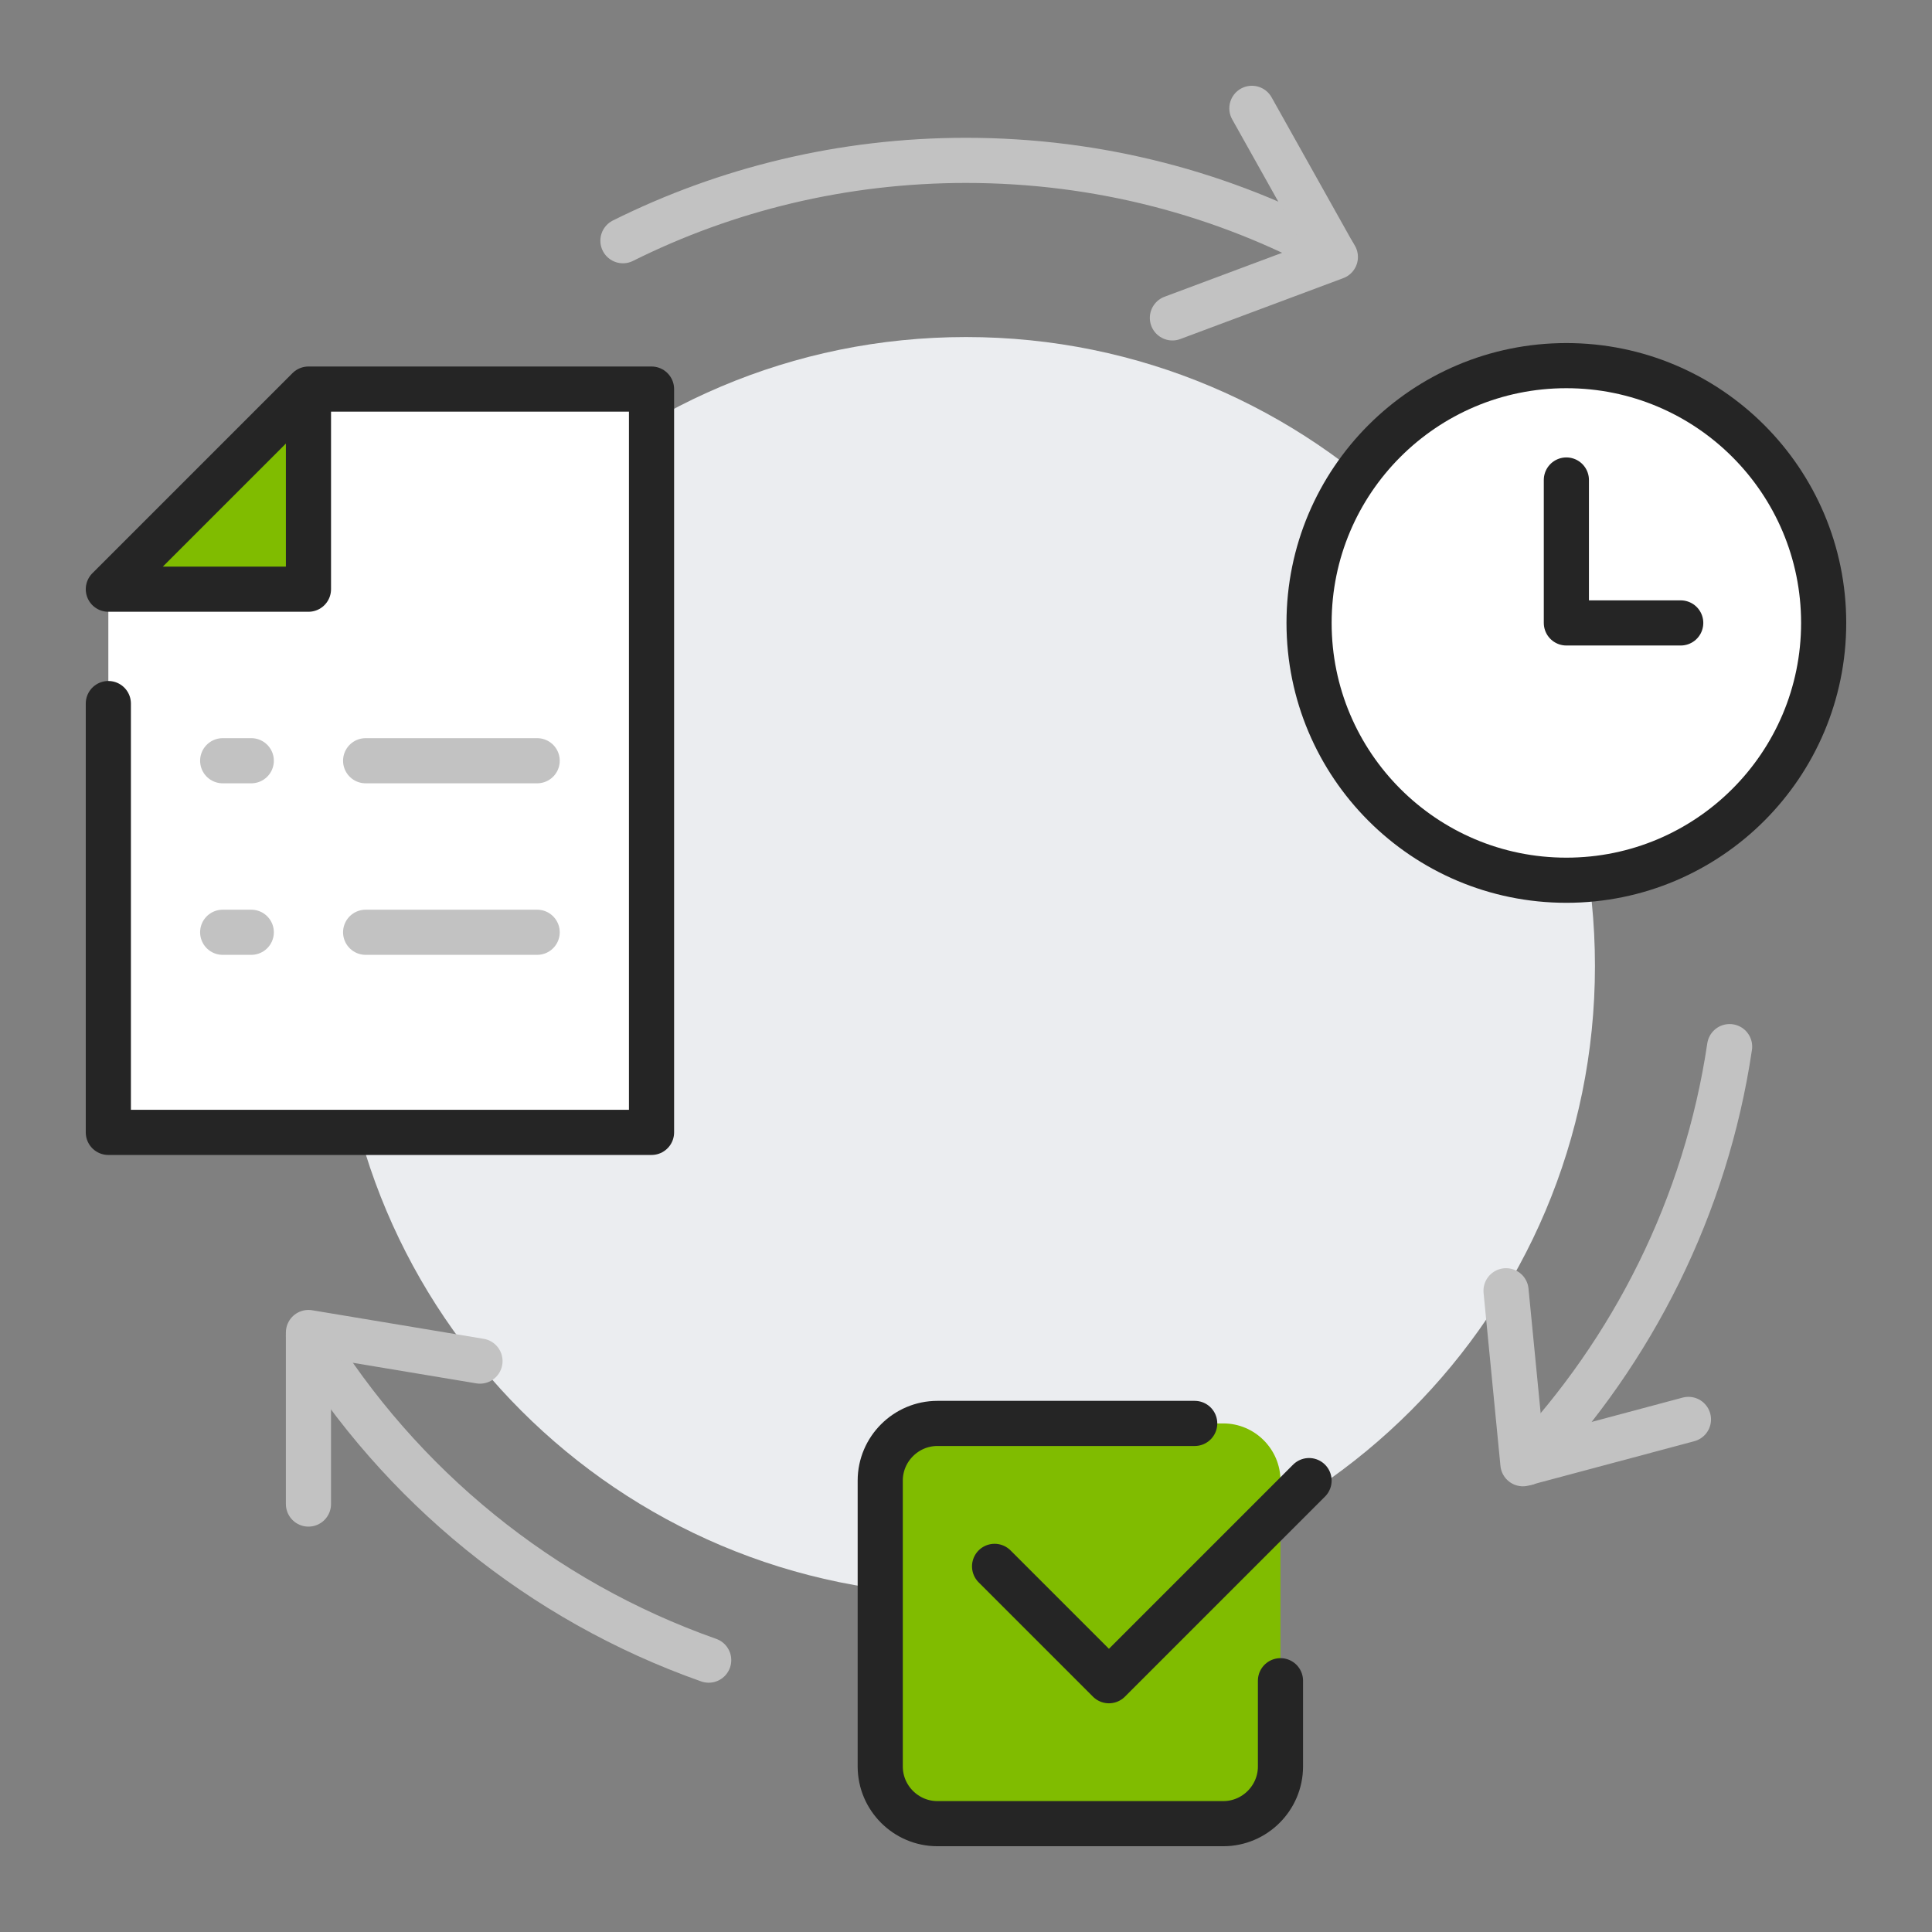<svg xmlns="http://www.w3.org/2000/svg" width="214" height="214" viewBox="0 0 214 214" fill="none"><rect x="0" y="0" width="214" height="214" fill="#808080" stroke="none"/><path d="M107.001 176.666C145.477 176.666 176.667 145.476 176.667 107C176.667 68.524 145.477 37.333 107.001 37.333C68.525 37.333 37.334 68.524 37.334 107C37.334 145.476 68.525 176.666 107.001 176.666Z" fill="#EBEDF0"></path><path d="M141.833 167.167V195.667C141.833 199.15 138.983 202 135.5 202H103.833C100.35 202 97.5 199.15 97.5 195.667V164C97.5 160.517 100.35 157.667 103.833 157.667H135.5C138.983 157.667 141.833 160.517 141.833 164V167.167Z" fill="#80BC00"></path><path d="M12 125.43V77.93V65.833V65.263H34.167V43.097H72.167V125.43H12Z" fill="white"></path><path d="M173.5 97.5C189.24 97.5 202 84.74 202 69C202 53.26 189.24 40.5 173.5 40.5C157.76 40.5 145 53.26 145 69C145 84.74 157.76 97.5 173.5 97.5Z" fill="white"></path><path d="M34.167 43.097V65.263H12L34.167 43.097Z" fill="#80BC00"></path><path d="M173.5 97.5C189.24 97.5 202 84.74 202 69C202 53.26 189.24 40.5 173.5 40.5C157.76 40.5 145 53.26 145 69C145 84.74 157.76 97.5 173.5 97.5Z" stroke="#252525" stroke-width="5" stroke-linecap="round" stroke-linejoin="round"></path><path d="M173.5 53.167V69H186.167" stroke="#252525" stroke-width="5" stroke-linecap="round" stroke-linejoin="round"></path><path d="M110.166 173.5L122.833 186.167L141.833 167.167L144.999 164" stroke="#252525" stroke-width="5" stroke-linecap="round" stroke-linejoin="round"></path><path d="M141.833 186.167V195.667C141.833 199.15 138.983 202 135.5 202H103.833C100.35 202 97.5 199.15 97.5 195.667V164C97.5 160.517 100.35 157.667 103.833 157.667H132.333" stroke="#252525" stroke-width="5" stroke-linecap="round" stroke-linejoin="round"></path><path d="M34.167 43.097V65.263H12L34.167 43.097ZM34.167 43.097H72.167V125.43H12V77.93" stroke="#252525" stroke-width="5" stroke-linecap="round" stroke-linejoin="round"></path><path d="M24.666 84.264H27.833" stroke="#C2C2C2" stroke-width="5" stroke-linecap="round" stroke-linejoin="round"></path><path d="M40.5 84.264H59.5" stroke="#C2C2C2" stroke-width="5" stroke-linecap="round" stroke-linejoin="round"></path><path d="M24.666 103.264H27.833" stroke="#C2C2C2" stroke-width="5" stroke-linecap="round" stroke-linejoin="round"></path><path d="M40.5 103.264H59.5" stroke="#C2C2C2" stroke-width="5" stroke-linecap="round" stroke-linejoin="round"></path><path d="M69 26.662C80.432 20.962 93.352 17.764 107 17.764C121.725 17.764 135.563 21.469 147.66 28.055" stroke="#C2C2C2" stroke-width="5" stroke-linecap="round" stroke-linejoin="round"></path><path d="M191.583 115.93C188.954 133.631 180.848 149.591 169.131 162.005" stroke="#C2C2C2" stroke-width="5" stroke-linecap="round" stroke-linejoin="round"></path><path d="M34.166 148.008C44.299 164.538 59.911 177.332 78.499 183.887" stroke="#C2C2C2" stroke-width="5" stroke-linecap="round" stroke-linejoin="round"></path><path d="M53.166 150.763L34.166 147.597V148.008V166.597" stroke="#C2C2C2" stroke-width="5" stroke-linecap="round" stroke-linejoin="round"></path><path d="M166.818 142.973L168.687 162.132L169.098 162.037L169.13 162.005L187.022 157.223" stroke="#C2C2C2" stroke-width="5" stroke-linecap="round" stroke-linejoin="round"></path><path d="M129.863 35.212L147.913 28.467L147.66 28.055L138.667 12" stroke="#C2C2C2" stroke-width="5" stroke-linecap="round" stroke-linejoin="round"></path></svg>